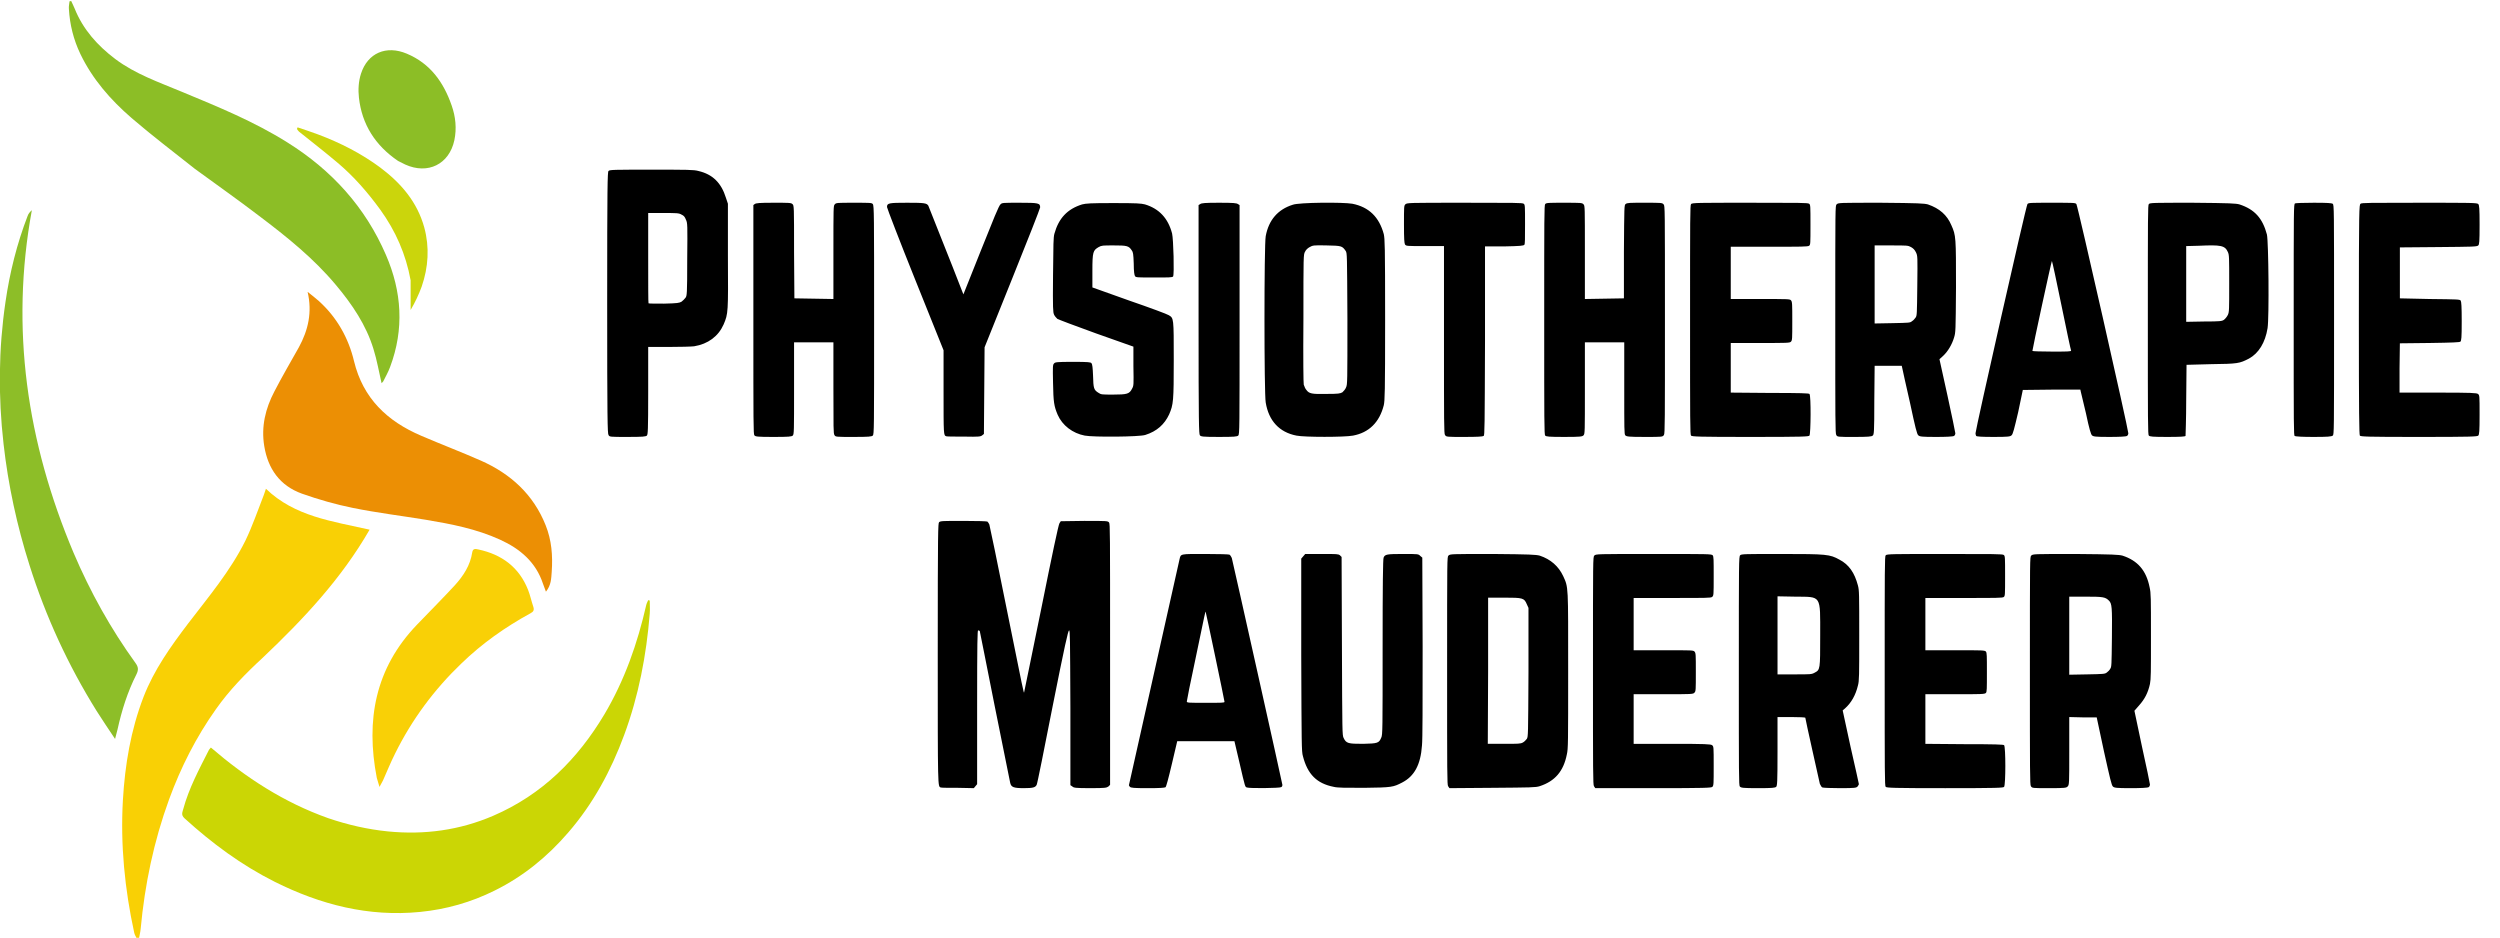 <svg xmlns="http://www.w3.org/2000/svg" xml:space="preserve" width="1890px" height="709px" version="1.1" style="shape-rendering:geometricPrecision; text-rendering:geometricPrecision; image-rendering:optimizeQuality; fill-rule:evenodd; clip-rule:evenodd"
viewBox="0 0 1890 708.75"
 xmlns:xlink="http://www.w3.org/1999/xlink"
 xmlns:xodm="http://www.corel.com/coreldraw/odm/2003">
 <defs>
  <style type="text/css">
   <![CDATA[
    .fil0 {fill:#CBD605}
    .fil1 {fill:#F9D005}
    .fil2 {fill:#EC8F04}
    .fil3 {fill:#8CBE26}
    .fil4 {fill:#8DBE28}
    .fil5 {fill:#F9D006}
    .fil6 {fill:#CBD50C}
    .fil7 {fill:#000000}
   ]]>
  </style>
 </defs>
 <g id="Ebene_x0020_1">
  <g id="_1952017774144">
   <path class="fil0" d="M248.11 618.41c14.87,5.05 29.75,8.46 45.11,10.01 27.62,2.73 54.26,-0.87 79.74,-11.86 36.95,-15.95 63.78,-42.78 84.01,-76.72 15.27,-25.77 24.99,-53.58 31.6,-82.65 0.29,-1.26 0.97,-2.33 1.46,-3.6 0.39,0.1 0.78,0.2 1.17,0.29 0,3.31 0.29,6.71 0,10.02 -2.53,31.31 -8.37,62.04 -19.35,91.69 -9.92,26.84 -23.34,51.83 -42.3,73.71 -15.66,18.18 -33.94,33.15 -55.62,43.85 -17.79,8.85 -36.56,14.2 -56.3,16.14 -39.09,3.89 -75.36,-5.54 -109.88,-22.75 -25.18,-12.64 -47.54,-29.17 -68.26,-48.04 -2.72,-2.52 -1.65,-4.37 -0.97,-6.9 4.28,-15.85 12.06,-30.24 19.45,-44.82 0.29,-0.49 0.78,-0.88 1.46,-1.76 26.45,22.76 55.23,41.52 88.68,53.39l0 0z"/>
   <path class="fil1" d="M198.91 496.86c-13.23,12.16 -25.48,24.7 -35.69,39.19 -14.97,21.1 -26.54,43.95 -35.39,68.16 -11.57,31.7 -18.38,64.37 -21.49,97.92 -0.2,2.43 -0.88,4.76 -1.27,7.19 -0.58,0 -1.07,0.1 -1.65,0.1 -0.68,-1.46 -1.65,-2.92 -1.94,-4.38 -7.2,-33.06 -10.5,-66.5 -8.56,-100.34 1.56,-26.64 5.93,-52.9 15.65,-78.08 7.88,-20.33 20.42,-37.93 33.55,-55.23 15.46,-20.23 31.99,-39.77 43.37,-62.72 5.44,-11.18 9.43,-23.14 14,-34.71 0.49,-1.27 0.87,-2.43 1.56,-4.57 21.78,21 50.07,24.5 78.37,30.92 -21.39,37.14 -49.88,67.48 -80.51,96.55l0 0z"/>
   <path class="fil2" d="M417.1 432.2c-0.39,5.15 -0.39,10.02 -4.37,14.98 -0.98,-2.63 -1.66,-4.28 -2.24,-6.03 -5.35,-16.24 -17.21,-26.35 -32.38,-33.26 -17.89,-8.17 -36.95,-11.86 -56.2,-15.07 -18.38,-3.01 -36.85,-5.25 -55.04,-8.94 -13.03,-2.63 -25.96,-6.33 -38.6,-10.8 -16.72,-6.03 -25.67,-18.77 -28.49,-35.97 -2.43,-14.69 0.88,-28.4 7.68,-41.33 5.84,-11.28 12.25,-22.27 18.48,-33.35 7.1,-13.03 10.21,-26.55 6.61,-41.91 2.82,2.24 5.74,4.47 8.46,6.9 13.71,12.35 22.46,28.01 26.64,45.51 6.81,28.1 25.09,45.41 50.86,56.4 14.87,6.41 30.04,12.15 44.82,18.67 22.75,10.01 39.97,25.76 49.2,49 4.48,11.18 5.45,22.85 4.57,35.2l0 0z"/>
   <path class="fil3" d="M147.37 127.56c-16.14,-12.83 -32.48,-25.18 -47.94,-38.5 -15.84,-13.71 -29.56,-29.37 -38.69,-48.43 -5.16,-10.79 -7.98,-22.17 -8.66,-34.03 -0.19,-1.94 0.29,-3.79 0.49,-5.74 0.39,-0.09 0.87,-0.09 1.26,-0.19 0.88,1.94 1.85,3.79 2.63,5.74 6.32,15.75 17.21,27.9 30.72,38.11 15.17,11.38 32.96,17.51 50.18,24.7 27.42,11.38 54.84,22.56 80.02,38.41 33.55,21 58.83,48.91 74.39,84.98 12.05,27.81 13.9,56.11 3.11,84.79 -1.36,3.7 -3.31,7.1 -5.06,10.6 -0.29,0.68 -0.97,1.07 -1.36,1.56 -2.04,-8.75 -3.5,-17.51 -6.13,-25.87 -5.54,-18.08 -16.04,-33.64 -28.19,-48.13 -16.92,-20.32 -37.44,-36.76 -58.44,-52.6 -15.76,-12.06 -31.99,-23.44 -48.33,-35.4l0 0z"/>
   <path class="fil4" d="M55.58 417.71c12.64,29.66 28.1,57.47 46.87,83.43 2.23,3.02 2.33,5.25 0.68,8.56 -6.71,13.22 -11.09,27.22 -14.29,41.71 -0.49,1.95 -0.98,3.79 -1.85,7.1 -5.16,-7.78 -9.63,-14.29 -13.91,-21.1 -21.58,-34.62 -38.5,-71.37 -50.75,-110.17 -9.53,-30.04 -16.14,-60.58 -19.65,-91.79 -4.08,-35.88 -3.79,-71.56 1.46,-107.25 3.21,-22.27 8.66,-44.05 16.73,-65.05 0.58,-1.65 1.65,-3.01 3.21,-4.37 -16.44,89.55 -3.7,175.41 31.5,258.93l0 0z"/>
   <path class="fil5" d="M284.86 587.97c-8.46,-43.66 -1.26,-82.94 30.44,-115.9 9.53,-9.92 19.25,-19.64 28.58,-29.76 6.42,-7.09 11.67,-15.07 13.13,-24.89 0.49,-3.11 2.63,-2.62 4.67,-2.14 17.79,3.79 30.82,13.52 37.53,30.53 1.65,4.18 2.53,8.56 3.99,12.84 0.78,2.43 0.1,3.69 -2.14,4.86 -19.06,10.41 -36.66,22.85 -52.22,37.92 -20.71,19.84 -37.53,42.59 -50.17,68.17 -3.31,6.61 -6.13,13.51 -9.14,20.32 -0.58,1.16 -1.36,2.43 -2.63,4.86 -0.97,-3.02 -1.45,-4.77 -2.04,-6.81l0 0z"/>
   <path class="fil3" d="M300.91 121.53c-17.31,-11.76 -27.33,-27.71 -29.56,-47.84 -0.68,-5.93 -0.29,-12.44 1.55,-18.08 5.06,-15.75 19.16,-21.69 34.62,-15.17 17.89,7.49 27.9,21.78 33.93,39.18 3.02,8.56 3.89,17.41 2.05,26.26 -3.89,18.18 -20.03,26.15 -37.15,18.38 -1.75,-0.88 -3.5,-1.75 -5.44,-2.73l0 0z"/>
   <path class="fil6" d="M310.43 211.77c-3.59,-19.74 -11.37,-37.34 -22.94,-53.38 -9.43,-12.94 -19.84,-24.99 -32.19,-35.4 -9.53,-8.07 -19.44,-15.75 -29.27,-23.63 -0.58,-0.58 -1.06,-1.26 -1.55,-1.94 0.19,-0.39 0.29,-0.88 0.49,-1.27 5.15,1.76 10.3,3.41 15.46,5.35 16.82,6.32 32.76,14.39 47.25,25.19 15.66,11.76 27.81,26.06 33.06,45.11 4.09,15.08 3.11,30.05 -1.94,44.73 -2.24,6.13 -5.06,12.06 -8.37,17.7 0,-7.39 0,-14.78 0,-22.46l0 0z"/>
  </g>
  <path class="fil7" d="M460.03 328.69c-0.75,-1 -1,-11.5 -1,-100.02 0,-89.02 0.25,-98.77 1,-99.52 0.75,-1 4.5,-1 32.51,-1 27,0 32,0 35.5,1 10.76,2.5 17.26,9 20.76,20.25l1.5 4.5 0 39.26c0.25,43.26 0.25,43.76 -3.25,52.01 -4,9 -11.75,14.75 -22.26,16.5 -2,0.25 -10.75,0.5 -19.25,0.5l-15.5 0 0 33.01c0,31.26 -0.25,33.01 -1,34.01 -1,0.75 -2.75,1 -14.76,1 -13.25,0 -13.5,0 -14.25,-1.5l0 0zm55.26 -100.77c1,-0.75 2.25,-2 3,-3 1,-1.5 1.25,-2.25 1.25,-29.01 0.25,-26.25 0.25,-27.5 -1,-30 -0.75,-2 -1.5,-3 -3.25,-3.76 -2,-1.24 -3.75,-1.24 -13.75,-1.24l-11.5 0 0 33.75c0,18.76 0,34.26 0.25,34.51 0.25,0.25 5.5,0.25 11.75,0.25 10.25,-0.25 11.5,-0.5 13.25,-1.5l0 0zm55.01 101.02c-0.75,-1 -0.75,-7.75 -0.75,-87.52l0 -86.52 1 -0.75c1,-0.75 3.5,-1 14.25,-1 11.76,0 13.26,0 14.26,1 1.25,1 1.25,1.25 1.25,36.26l0.25 35.01 14.75 0.25 14.75 0.25 0 -35.26c0,-34.26 0,-35.26 1,-36.26 1,-1.25 1.75,-1.25 14.51,-1.25 12.25,0 13.5,0 14.25,1 1,1 1,8 1,87.52 0,83.02 0,86.52 -1,87.52 -1,0.75 -2.75,1 -14.5,1 -13.5,0 -13.76,0 -14.51,-1.5 -0.75,-1 -0.75,-5.5 -0.75,-35.76l0 -34.26 -15 0 -14.75 0 0 34.76c0,32.76 0,34.76 -1,35.76 -1,0.75 -2.75,1 -14.51,1 -12.5,0 -13.75,-0.25 -14.5,-1.25l0 0zm145.03 0.75c-2,-0.75 -2,-1 -2,-33.76l0 -31.25 -21.5 -53.52c-11.76,-29.25 -21.26,-54.01 -21.26,-54.76 0,-3 1.25,-3.25 15.26,-3.25 13,0 14.75,0.25 16,2.25 0.25,1 17.75,44.26 25.5,64.52l1 2.5 13.26 -33.26c9.5,-23.75 13.5,-33.76 14.75,-34.76 1.25,-1.25 1.5,-1.25 14.5,-1.25 14.25,0 15.51,0.25 15.51,3.5 0,0.75 -9.51,25.01 -21.01,53.51l-21 52.26 -0.25 32.76 -0.25 32.76 -1.25 1c-1.25,1 -2.25,1.25 -13.76,1 -7,0 -13,0 -13.5,-0.25l0 0zm104.77 -0.5c-9.25,-1.75 -17,-7.75 -20.5,-15.75 -2.75,-6.51 -3.25,-9.51 -3.5,-24.01 -0.25,-12.5 -0.25,-13.75 0.75,-14.75 0.75,-1 1.75,-1.25 14.25,-1.25 11.75,0 13.5,0.25 14,1 0.75,0.75 1,3.5 1.25,9.5 0.25,9.5 0.5,10.75 4.25,13 1.75,1.25 2.75,1.25 11.01,1.25 10.5,0 12.25,-0.5 14.25,-4.5 1.25,-2.25 1.25,-2.75 1,-17l0 -14.76 -28.26 -10c-15.25,-5.5 -28.5,-10.5 -29.25,-11 -0.75,-0.75 -2,-2 -2.5,-3.25 -0.75,-1.75 -1,-4 -0.75,-29.76 0.25,-24 0.25,-28.25 1,-31.25 3.25,-11.75 9.75,-18.76 21,-22.26 3,-0.75 6.25,-1 23.76,-1 17.75,0 20.75,0.25 23.75,1 10.75,3.25 17.5,10.51 20.5,22.01 1,4.25 1.75,31 0.75,32.5 -0.75,0.75 -3,0.75 -14.5,0.75 -12,0 -13.75,0 -14.25,-1 -0.5,-0.5 -1,-3.5 -1,-9.5 -0.25,-7.25 -0.5,-8.75 -1.5,-10 -2.25,-3.5 -3.75,-3.75 -13.75,-3.75 -8.26,0 -9.01,0 -11.26,1.25 -4.25,2.5 -4.75,3.5 -4.75,18l0 12.51 28.01 10c15.25,5.25 28.75,10.25 29.75,11 3.75,2.25 3.75,2 3.75,33.51 0,31.5 -0.25,34 -3.5,41.5 -3.5,7.51 -9.25,12.76 -18,15.51 -4.5,1.5 -39.26,1.75 -45.76,0.5l0 0zm87.02 -0.25c-0.75,-1 -1,-7.75 -1,-87.52l0 -86.52 1.25 -0.75c1,-0.75 3.5,-1 14.25,-1 11,0 13.25,0.25 14.25,1l1.25 0.75 0 86.77c0,83.02 0,86.52 -1,87.52 -1,0.75 -2.75,1 -14.5,1 -12.5,0 -13.75,-0.25 -14.5,-1.25l0 0zm73.01 0.25c-13,-2.5 -21,-11.25 -23.25,-25.01 -1.25,-6.75 -1.25,-119.52 0,-125.77 2.25,-12.25 9.25,-20.26 20.5,-23.76 4.75,-1.75 37.76,-2 45.01,-0.75 12.5,2.5 20.25,10.01 23.76,23.01 0.75,3.75 1,7.5 1,64.76 0,55.76 -0.25,61.01 -1,64.51 -3.26,13.01 -11.26,20.76 -23.26,23.01 -6.25,1.25 -37.01,1.25 -42.76,0l0 0zm34.76 -32.76c0.75,-0.75 2.25,-2.25 2.75,-3.75 1,-2.25 1,-3.5 1,-51.76 -0.25,-49.01 -0.25,-49.51 -1.25,-51.26 -2.75,-4 -3.25,-4 -14.5,-4.25 -10,-0.25 -10.51,0 -12.76,1.25 -1.5,0.75 -3,2.25 -3.5,3.5 -1.25,2 -1.25,3 -1.25,50.26 -0.25,32.26 0,48.76 0.25,50.26 0.5,1.5 1.25,3.25 2,4 2,2.75 4,3.25 15.01,3 9.25,0 10.5,-0.25 12.25,-1.25l0 0zm77.51 32.26c-0.75,-1 -0.75,-9 -0.75,-72.02l0 -70.76 -14.25 0c-14.25,0 -14.25,0 -15.25,-1.25 -0.5,-1.25 -0.75,-3.75 -0.75,-15.25 0,-13.01 0,-14.01 1,-15.01 1.25,-1.25 2,-1.25 44.76,-1.25 37,0 44.01,0 44.76,0.75 1,0.75 1,1.75 1,15.51 0,11.25 0,14.75 -0.5,15.5 -0.75,0.75 -2.75,1 -15.26,1.25l-14.5 0 0 71.26c-0.25,66.02 -0.25,71.27 -1,72.02 -0.75,0.5 -4.5,0.75 -14.75,0.75 -13.5,0 -13.5,0 -14.51,-1.5l0 0zm75.77 0.5c-0.75,-0.75 -0.75,-9.75 -0.75,-87.52 0,-78.01 0,-86.77 0.75,-87.52 0.75,-1 2.75,-1 14.25,-1 12.75,0 13.76,0 14.76,1.25 0.99,1 0.99,2 0.99,36.26l0 35.26 14.76 -0.25 14.75 -0.25 0 -35.01c0.25,-35.01 0.25,-35.26 1.25,-36.26 1.25,-1 2.75,-1 14.5,-1 12.51,0 13.26,0 14.26,1.25 1,1 1,2 1,87.02 0,77.02 0,86.27 -0.75,87.27 -1,1.5 -1,1.5 -14.51,1.5 -12.5,0 -13.75,-0.25 -14.75,-1.25 -0.75,-1 -0.75,-4.25 -0.75,-35.76l0 -34.51 -15 0 -14.76 0 0 34.51c0,33.76 0,34.51 -0.99,35.76 -1,1 -2.01,1.25 -14.76,1.25 -11.5,0 -13.5,-0.25 -14.25,-1l0 0zm110.27 0c-0.75,-0.75 -0.75,-9.75 -0.75,-87.52 0,-78.01 0,-86.77 0.75,-87.52 0.75,-1 5.5,-1 44.51,-1 37.01,0 43.76,0 44.76,0.75 1,0.75 1,1.75 1,16.01 0,14 0,15 -1,15.75 -1,0.75 -6,0.75 -30.26,0.75l-29 0 0 19.75 0 19.76 22.25 0c21.01,0 22.51,0 23.26,1 1,1 1,3 1,15.75 0,13.25 0,14.5 -1,15.5 -0.75,1 -3.25,1 -23.26,1l-22.25 0 0 18.76 0 18.75 29.5 0.25c23.26,0 29.51,0.25 30.01,0.75 1.25,1.25 1,30.01 0,31.51 -0.75,0.75 -4.5,1 -44.76,1 -39.26,0 -44.01,-0.25 -44.76,-1l0 0zm109.77 -0.5c-0.75,-1 -0.75,-10.25 -0.75,-87.27 0,-85.77 0,-86.02 1,-87.02 1.25,-1.25 1.5,-1.25 33.51,-1.25 28.76,0.25 32.51,0.5 35.51,1.25 8.75,3 14.5,8.01 17.75,15.76 3.5,7.75 3.5,9 3.5,47.01 -0.25,33.25 -0.25,34 -1.5,38 -1.5,5 -4.5,10.26 -8.25,13.76l-2.75 2.5 6 27.25c3.25,15 6,28.01 6,28.76 0,0.75 -0.5,1.75 -1,2 -0.75,0.5 -6,0.75 -13.5,0.75 -11.01,0 -12.51,-0.25 -13.51,-1.25 -1,-0.75 -2.25,-5.75 -6.25,-24.51 -3,-13 -5.5,-24.5 -5.75,-25.75l-0.5 -2.25 -10.25 0 -10.25 0 -0.25 26c0,25.01 -0.25,26.01 -1.25,26.76 -0.75,0.75 -3.5,1 -13.75,1 -12.76,0 -13.01,0 -13.76,-1.5l0 0zm57.26 -86.02c1,-0.5 2,-1.75 2.75,-2.75 1,-1.5 1,-2.5 1.25,-24 0.25,-22.51 0.25,-22.51 -1,-25.26 -1,-2 -2,-3 -3.75,-4 -2.25,-1.25 -3,-1.25 -15,-1.25l-12.5 0 0 29.51 0 29.5 13.5 -0.25c12.5,-0.25 13.5,-0.25 14.75,-1.5l0 0zm48.51 86.77c-0.25,-0.5 -0.5,-1.25 -0.5,-2 0,-2.75 38.26,-172.29 39.26,-173.29 0.75,-1 2.25,-1 18.5,-1 16.51,0 17.76,0 18.51,1 1,1.25 39.26,170.29 39.26,173.29 0,0.75 -0.5,1.75 -1.01,2 -0.75,0.5 -5.75,0.75 -13.25,0.75 -10.75,0 -12.25,-0.25 -13.25,-1.25 -0.75,-0.75 -2,-4.5 -4.5,-16.51 -2,-8.5 -3.75,-16 -4,-16.75l-0.25 -1.25 -21.76 0 -21.75 0.25 -3.5 16.75c-3,12.76 -4,16.76 -5,17.51 -1,1 -2.5,1.25 -13.5,1.25 -9.01,0 -12.76,-0.25 -13.26,-0.75l0 0zm71.77 -64.52c-0.25,-0.24 -3.5,-15.75 -7.25,-34 -3.76,-18.51 -7.01,-33.51 -7.26,-33.76 -0.25,-0.5 -14.75,66.52 -14.75,68.02 0,0.25 6.75,0.49 14.75,0.49 11.51,0 14.51,0 14.51,-0.75l0 0zm58.76 64.27c-0.75,-0.75 -0.75,-9.75 -0.75,-87.52 0,-79.26 0,-86.77 0.75,-87.52 0.75,-1 4,-1 33.26,-1 28.5,0.25 32.5,0.5 35.25,1.25 11.5,3.75 17.51,10.51 20.76,22.76 1.25,5.5 1.75,62.51 0.5,70.76 -1.75,11 -6.75,19.01 -14.01,23.01 -7.25,3.75 -8.5,4 -28.75,4.25l-18.51 0.5 -0.25 26.5c0,14.5 -0.5,26.76 -0.5,27.26 -0.5,0.5 -3.75,0.75 -13.75,0.75 -11.25,0 -13.25,-0.25 -14,-1l0 0zm56.76 -87.52c1,-0.75 2.25,-2.25 3,-3.75 1,-2.25 1,-3.75 1,-23.75 0,-20.01 0,-21.51 -1,-23.76 -2.25,-5 -5.25,-5.5 -22,-4.75l-9.51 0.25 0 28.76 0 28.5 13.51 -0.25c12.25,0 13.5,-0.25 15,-1.25l0 0zm53.51 87.77c-0.75,-0.5 -0.75,-5.5 -0.75,-87.77 0,-85.77 0,-87.27 1,-88.02 0.5,-0.25 6.25,-0.5 14.25,-0.5 10.5,0 13.26,0.25 14.26,0.75 1,1 1,2.5 1,87.77 0,85.27 0,86.77 -1,87.52 -1,0.75 -3.76,1 -14.51,1 -8,0 -13.5,-0.25 -14.25,-0.75l0 0zm49.26 -0.25c-0.5,-1 -0.75,-15.26 -0.75,-87.77 0,-85.02 0.25,-86.52 1.25,-87.52 0.75,-0.75 7.75,-0.75 44.51,-0.75 39.01,0 43.76,0 44.51,1 0.75,0.75 1,3 1,15.51 0,13.5 -0.25,15 -1,15.75 -1,1 -4,1 -30.26,1.25l-29 0.25 0 19.25 0 19.26 22.5 0.5c21.75,0.25 22.75,0.25 23.5,1.25 0.5,1 0.75,4.25 0.75,15.75 0,12.5 -0.25,14.5 -1,15.25 -0.75,0.5 -5.5,0.75 -23.25,1l-22.5 0.25 -0.25 18.76 0 18.5 29 0c25.51,0 29.26,0.25 30.26,1 1.25,1 1.25,1 1.25,15.76 0,12.75 -0.25,15 -1,15.75 -0.75,0.75 -5.5,1 -44.76,1 -40.26,0 -44.01,-0.25 -44.76,-1l0 0z"/>
  <path class="fil7" d="M711.19 595.22c-2.25,-1 -2.25,2 -2.25,-101.02 0,-94.77 0.25,-98.52 1,-99.52 1,-1 3,-1 18.25,-1 11.01,0 17.51,0.25 18.26,0.5 0.5,0.5 1.25,1.5 1.5,2.25 0.25,0.75 6.25,29.25 13,63.26 12.75,63.51 13,64.01 13.25,63.76 0,-0.25 6,-28.75 13.01,-63.51 8.25,-41.01 13,-63.51 13.75,-64.51l1 -1.5 17.75 -0.25c17.51,0 17.76,0 18.76,1.25 0.75,1.25 0.75,6.75 0.75,99.77l0 98.52 -1.25 1.25c-1.5,1 -2.25,1.25 -13.76,1.25 -11.25,0 -12.5,-0.25 -13.5,-1.25l-1.5 -1 0 -58.51c-0.25,-54.02 -0.25,-58.52 -1,-58.52 -0.75,0.25 -3.25,11.26 -12.5,57.76 -6.25,31.76 -11.5,58.27 -12,59.02 -1.01,2 -2.75,2.5 -9.76,2.5 -7.75,0 -9.5,-0.75 -10.25,-4 -0.25,-1.25 -5.5,-27.51 -11.75,-58.27 -6,-30.75 -11.25,-56.26 -11.25,-56.51 -0.25,-0.25 -0.75,-0.5 -1.25,-0.5 -0.5,0 -0.75,8 -0.75,58.01l0 58.27 -1.25 1.5 -1.25 1.5 -12.26 -0.25c-6.5,0 -12.25,0 -12.75,-0.25l0 0zm143.03 -0.5c-0.5,-0.5 -0.75,-1 -0.75,-1.25 0,-0.25 37.51,-167.04 38.26,-170.79 1,-4.25 0.25,-4 19.5,-4 10.5,0 17.75,0.25 18.25,0.5 0.75,0.5 1.25,1.5 1.75,2.5 1,3.75 38.26,170.54 38.26,171.54 0,0.75 -0.25,1.5 -1,1.75 -1,0.75 -23.75,1 -25.75,0.25 -1.5,-0.5 -1.25,0.5 -5.75,-19.01l-3.76 -16 -21.75 0 -21.5 0 -4 17c-2.76,11.76 -4.26,17.01 -4.76,17.76 -0.75,0.5 -4.25,0.75 -13.5,0.75 -10.75,0 -12.75,-0.25 -13.5,-1l0 0zm71.51 -64.27c0,-1 -14,-67.76 -14.25,-68.01 -0.25,-0.5 -0.25,-0.25 -7.75,35.76 -3.75,17.25 -6.5,31.5 -6.5,32 0,1 1.25,1 14.25,1 12.25,0 14.25,0 14.25,-0.75l0 0zm82.52 64.27c-12.75,-2.5 -19.76,-9.51 -23.26,-23.26 -1,-3.25 -1,-8.75 -1.25,-76.51l0 -72.77 1.51 -1.75 1.5 -1.75 12.5 0c11.5,0 12.5,0 13.75,1l1.25 1.25 0.25 67.27c0.25,66.26 0.25,67.26 1.25,69.51 2,4.25 3.5,4.5 14.75,4.5 11.01,-0.25 12.01,-0.5 13.76,-4.75 1,-2 1,-6.5 1,-68.26 0,-47.26 0.25,-66.77 0.75,-67.77 1,-2.5 2.5,-2.75 14.75,-2.75 11.5,0 11.5,0 13,1.5l1.5 1.25 0.25 67.52c0,43.5 0,70.01 -0.5,74.51 -1,14.5 -5.75,23.26 -15,28.01 -6.75,3.5 -7.75,3.75 -28.76,4 -14.25,0 -20.25,0 -23,-0.75l0 0zm86.52 -0.5c-0.75,-1 -0.75,-9.51 -0.75,-87.27 0,-85.77 0,-86.02 1,-87.02 1.25,-1.25 1.5,-1.25 33.5,-1.25 28.51,0.25 32.51,0.5 35.51,1.25 8.25,2.75 14.25,8 17.75,15.5 4,8.76 3.75,6.51 3.75,71.77 0,54.51 0,58.76 -1,63.01 -2.5,12.75 -9,20.26 -20.5,24.01 -3,1 -6.75,1 -35.76,1.25l-32.5 0.25 -1 -1.5zm56.51 -33.01c1,-0.5 2.25,-1.75 3,-2.75 1,-1.75 1,-2.25 1.25,-50.26l0 -48.76 -1.25 -2.75c-2,-4.75 -3,-5 -17.01,-5l-12.25 0 0 55.26 -0.25 55.26 12.25 0c10.76,0 12.51,0 14.26,-1l0 0zm53.76 33.01c-0.75,-1 -0.75,-10.26 -0.75,-87.27 0,-85.02 0,-86.02 1,-87.02 1,-1.25 1.75,-1.25 44.76,-1.25 41.75,0 43.76,0 44.75,1 0.75,1 0.75,3 0.75,15.75 0,14.51 0,14.76 -1.24,15.76 -1.01,0.75 -4.76,0.75 -30.26,0.75l-29.01 0 0 19.75 0 19.76 22.51 0c21.75,0 22.5,0 23.5,1 1,1.25 1,2 1,15.5 0,13.5 0,14.5 -1,15.5 -1,1.25 -1.75,1.25 -23.5,1.25l-22.51 0 0 18.76 0 18.75 29.01 0c25.5,0 29.25,0.25 30.26,1 1.24,1 1.24,1 1.24,15.75 0,13.51 0,14.76 -0.99,15.76 -0.75,0.75 -4.76,1 -44.76,1l-43.76 0 -1 -1.5zm110.27 0.25c-0.75,-1 -0.75,-7.75 -0.75,-87.52 0,-82.77 0,-86.27 1,-87.27 0.75,-1 3.75,-1 31,-1 34.51,0 36.76,0.25 44.01,4.25 7.26,3.75 11.51,10.01 14.01,19.51 1,3.5 1,6.75 1,38 0,30.51 0,34.26 -1,37.76 -1.75,7.25 -5,13 -9.76,17.25l-1.75 1.5 6.01 27.76c3.5,15.25 6.25,27.76 6.25,28.01 0,0.25 -0.5,1 -1,1.75 -1,1 -1.75,1.25 -13.26,1.25 -6.5,0 -12.5,-0.25 -13.25,-0.5 -0.75,-0.25 -1.25,-1.25 -2,-2.75 -0.5,-2.25 -11,-49.01 -11,-50.01 0,-0.25 -4.75,-0.5 -10.5,-0.5l-10.51 0 0 25.75c0,24.26 -0.25,26.01 -1,27.01 -1,0.75 -2.75,1 -13.75,1 -11.75,0 -12.75,-0.25 -13.75,-1.25l0 0zm56.51 -86.02c4.25,-2.25 4.25,-2.25 4.25,-28.01 0,-31.25 1.25,-29.25 -19,-29.5l-13.26 -0.25 0 29.5 0 29.51 12.76 0c12.25,0 13,0 15.25,-1.25l0 0zm53.76 86.27c-0.75,-0.75 -0.75,-9.76 -0.75,-87.52 0,-78.02 0,-86.77 0.75,-87.52 0.75,-1 5.5,-1 44.51,-1 37.01,0 44.01,0 44.76,0.75 1,0.75 1,1.75 1,16 0,14.01 0,15.01 -1,15.76 -0.75,0.75 -5.75,0.75 -30.01,0.75l-29.25 0 0 19.75 0 19.76 22.5 0c20.75,0 22.26,0 23.26,1 0.75,1 0.75,3 0.75,15.75 0,12.5 0,14.75 -0.75,15.5 -0.75,1 -3.76,1 -23.26,1l-22.5 0 0 18.76 0 18.75 29.5 0.25c23.26,0 29.51,0.25 30.01,0.75 1.25,1.25 1.25,30.01 0,31.51 -0.5,0.75 -4.5,1 -44.51,1 -39.26,0 -44.26,-0.25 -45.01,-1l0 0zm109.77 -0.5c-0.75,-1 -0.75,-10.26 -0.75,-87.27 0,-85.77 0,-86.02 1,-87.02 1.25,-1.25 1.5,-1.25 33.51,-1.25 28.5,0.25 32.51,0.5 35.51,1.25 11.5,3.75 18,11.25 20.5,24.01 1,4.25 1,7.75 1,36.75 0,28.01 0,32.26 -0.75,36.26 -1.5,6.75 -4,11.5 -8.25,16.25l-3.5 4.01 5.75 27.25c3.25,14.75 6,27.76 6,28.51 0,0.75 -0.5,1.75 -1,2 -0.75,0.5 -6,0.75 -13.5,0.75 -11.01,0 -12.51,-0.25 -13.51,-1.25 -1,-0.75 -2.25,-6.25 -6.75,-26.51l-5.5 -25.75 -10.5 0 -10.25 -0.25 0 25.75c0,24.76 0,25.51 -1.25,26.76 -1,1 -1.75,1.25 -14.01,1.25 -12.75,0 -12.75,0 -13.75,-1.5l0 0zm57.51 -86.02c0.75,-0.5 2,-1.75 2.5,-2.75 1,-1.5 1,-2.5 1.25,-23.51 0.25,-23.25 0,-25.75 -2.25,-28 -2.75,-2.75 -4.5,-3 -17.5,-3l-12.5 0 0 29.5 0 29.51 13.5 -0.25c12.5,-0.25 13.5,-0.25 15,-1.5l0 0z"/>
 </g>
</svg>
